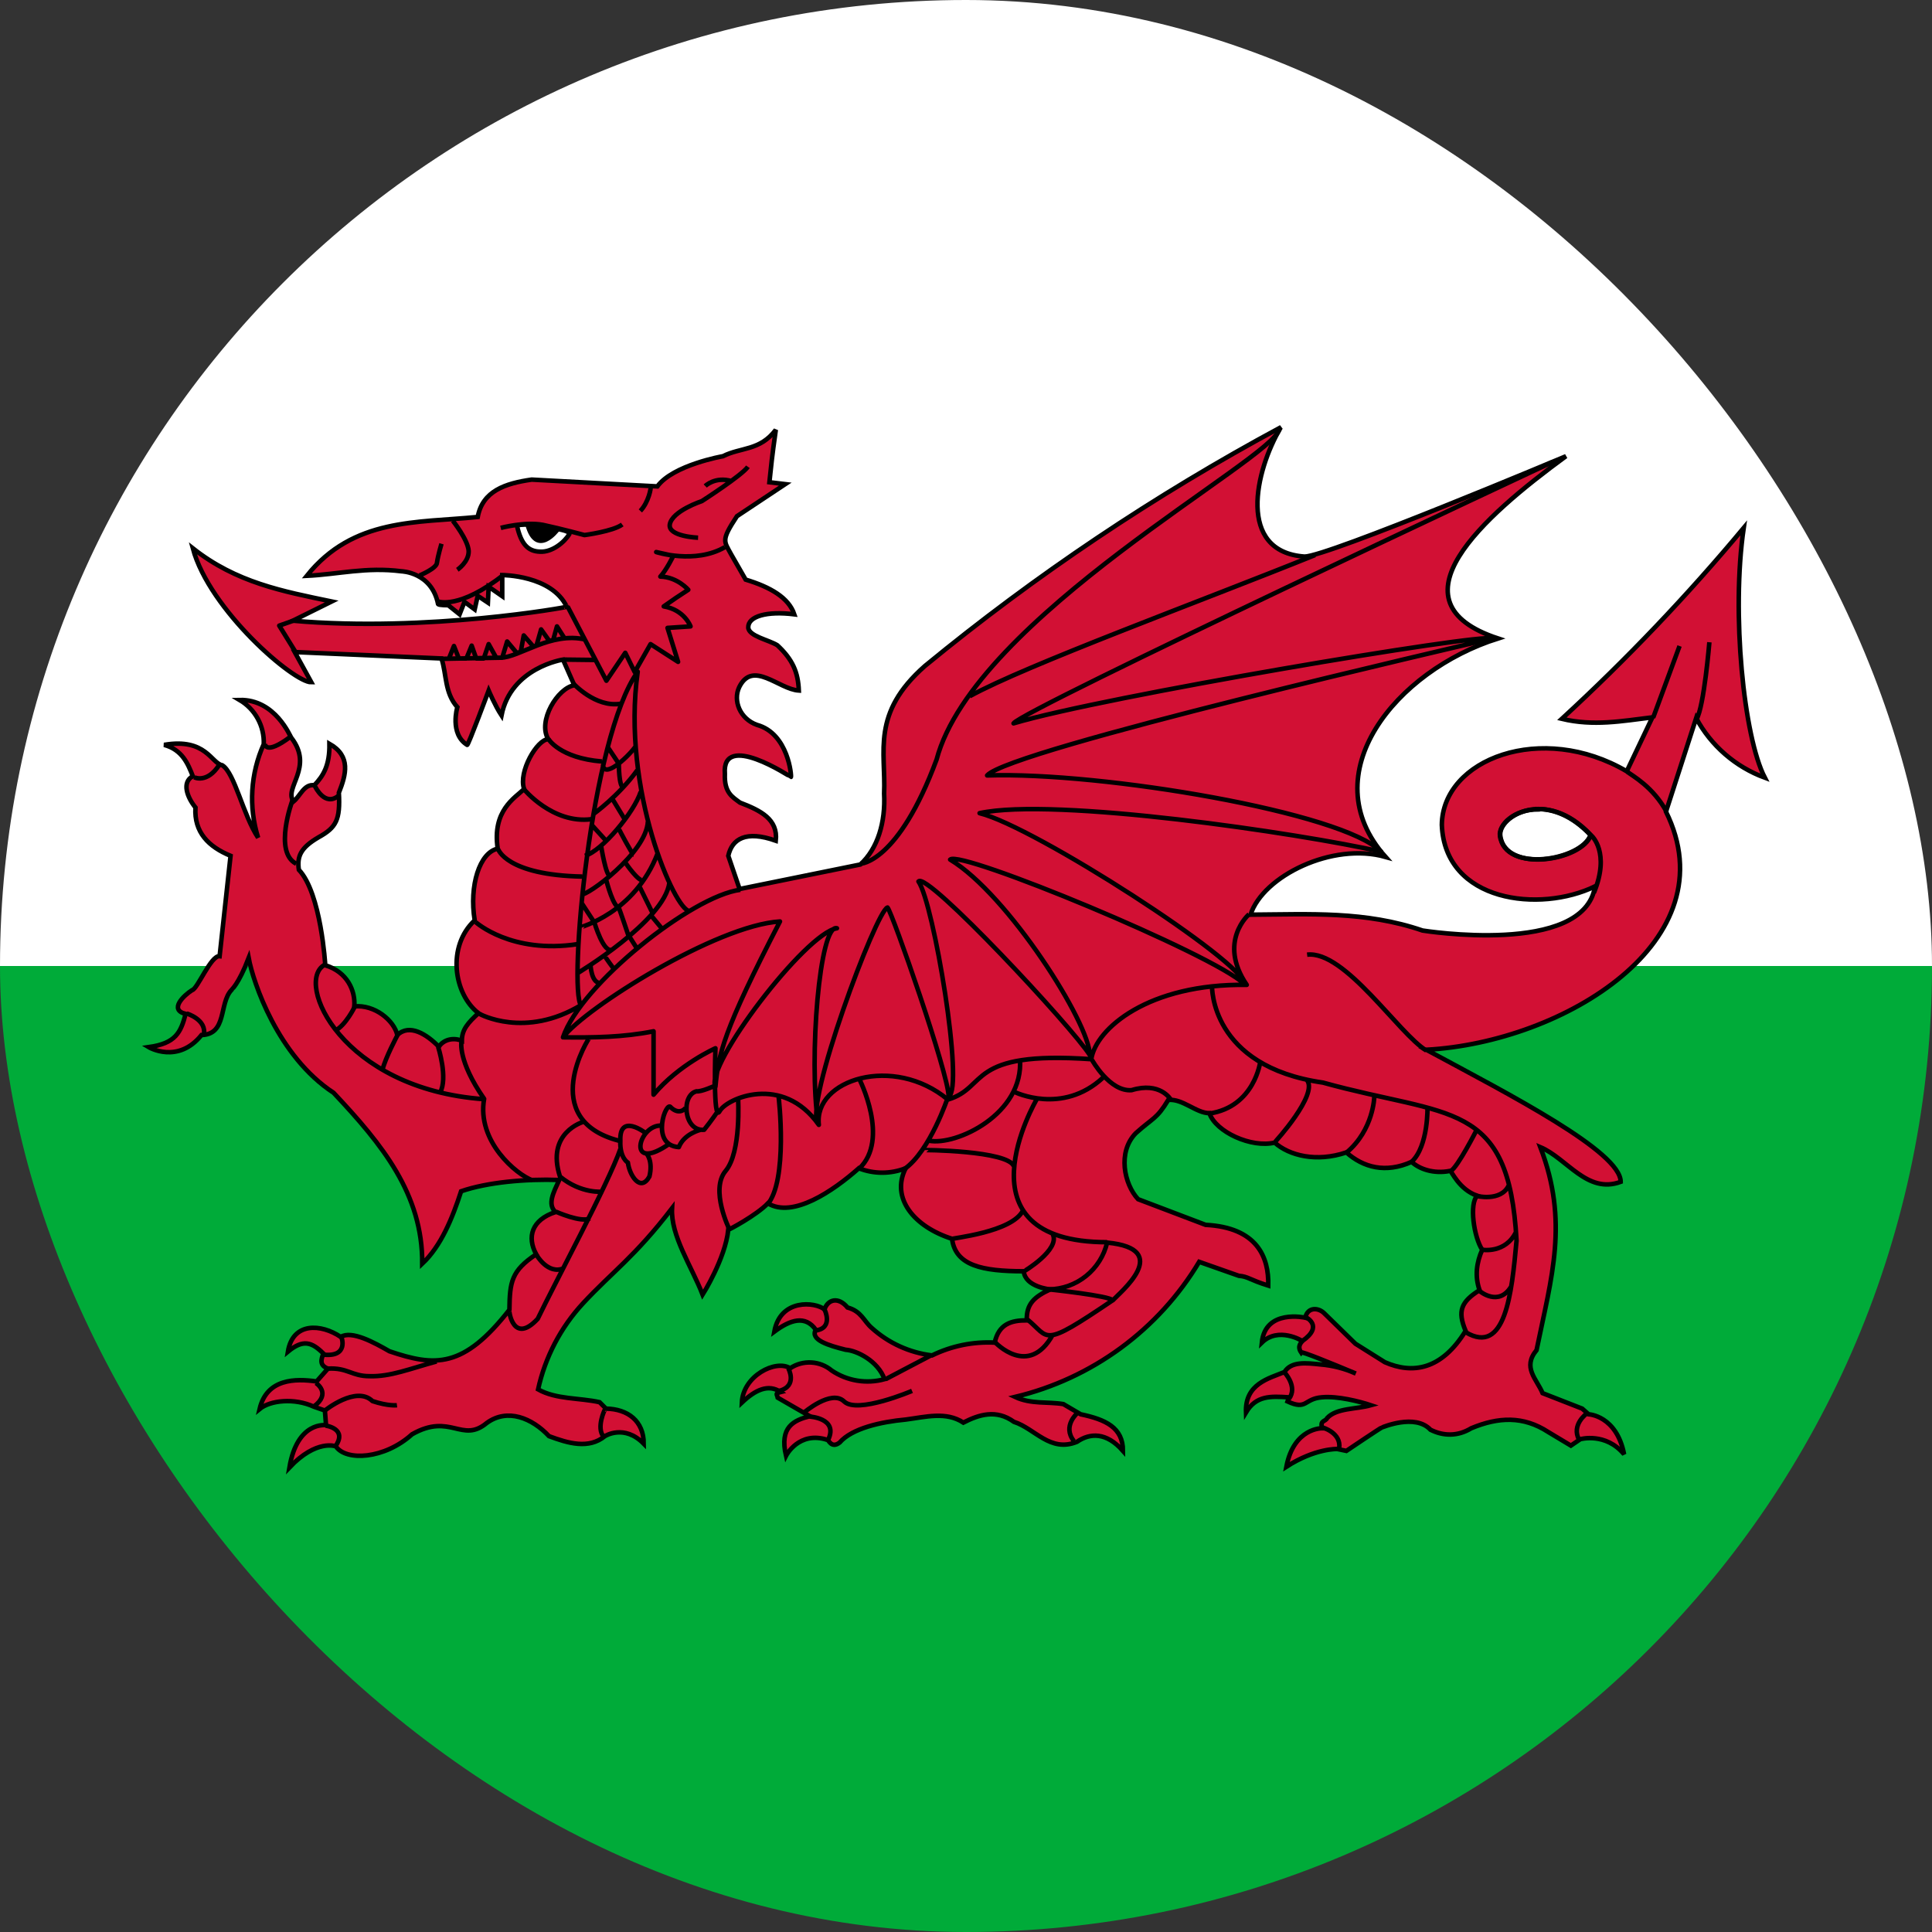 <svg width="512" height="512" viewBox="0 0 512 512" fill="none" xmlns="http://www.w3.org/2000/svg">
<rect x="0" y="0" width="512" height="512" fill="#333333" stroke="none"/>
<g clip-path="url(#clip0_1303_2)">
<path d="M0 256H512V512H0V256Z" fill="#00AB39"/>
<path d="M0 0H512V256H0V0Z" fill="white"/>
<path d="M339.5 113.2C306.055 131.188 274.439 152.388 245.1 176.5C230.8 189.1 234.8 199.1 234.3 210.3C234.7 217.9 232.6 224.9 228 229.1L196 235.6L193 226.8C194 222.3 197.7 220 205.6 222.8C206.2 217.1 201.6 214.8 196.1 212.7C194.1 211.2 191.9 210.1 192.1 205.1C191.2 193.7 209.5 205.9 209.6 205.9C209.8 205.9 209 194.4 200.6 192.1C196.1 190.5 194.2 185.7 195.9 182.1C199.5 174.8 206.4 182.7 211.7 183C211.5 178.2 210.1 174.8 206 171C203.8 169.6 198.4 168.6 198.3 166.3C198.2 163.3 203.3 161.9 210.5 162.8C209 158.4 204.2 155.6 197.6 153.6L193.7 146.8C191.9 143.4 191 143.3 195.3 136.8L208.1 128.3L203.9 127.8C204.4 123.2 204.5 121.6 205.6 113.9C201.4 119.5 196.3 118.5 191.6 120.9C191.6 120.9 178.4 123.2 174.2 128.9L140.9 127.1C133.9 128.1 127.9 130.1 126.6 137C110.6 138.6 93.6 137.2 81.3 152.6C89.7 152.2 97 150.2 106.4 151.4C106.4 151.4 114.4 151.6 116.1 160.1C116.3 160.4 118.8 160.4 118.8 160.4L121.8 162.8L123.1 159.5L125.8 161.5L126.6 157.9L129.3 159.7L129.5 155.5L133.1 158V152.4C133.1 152.4 146.2 152.4 150.2 160.8C150.4 160.9 113.4 167.6 77.6 164.5L87.9 159.4C74.9 156.7 62.6 154.4 51.1 145.3C55.5 161.7 77.9 180.9 82.5 180.8L78.1 172.8L117 174.5C118.4 178.8 117.8 183.6 121.2 187.4C121.2 187.4 119.1 194.5 123.8 197.4C124 197.8 129.5 183 129.5 183C129.5 183 131.2 187 132.9 189.6C135.4 176.9 149.2 174.8 149.2 174.8L152.2 181.6C147.8 182.3 142.4 191.1 145.3 195.9C142.4 195.9 137.3 204.5 138.9 209.1C136.4 211.5 130.4 214.8 131.9 224.9C127.1 225.9 124.3 234.7 125.8 243.9C118.4 250.8 120.2 263.4 126.8 268.5C124.1 271 122.4 272.8 122.4 275.8C119.8 274.8 117.4 275.7 116.3 277.4C113.1 274.1 108.5 271.2 105.3 274.3C104.4 270.4 99.3 266.2 93.9 266.7C94.2 262.6 92.1 257.6 86.2 255.8C86.2 255.8 85.1 236.7 79.2 230.5C78.7 227 79.6 224.7 84.4 221.9C89.1 219.3 90.2 217.3 89.8 210.1C91.7 205.3 93.1 200.4 87.3 197.1C87.4 202.8 85.7 205.6 83.3 208.1C80.6 207.7 79.6 210.9 77.8 212.4C75.1 208.8 83.3 203.4 77.2 195.5C76.9 195.2 73 185.3 63.5 185.5C65.524 186.69 67.188 188.407 68.314 190.467C69.441 192.527 69.989 194.854 69.9 197.2C66.384 205.005 65.85 213.828 68.4 222C64.4 216 62.2 204.8 58.9 202.8C56 202.3 54.6 195.5 43.5 197.4C48.3 198.7 49.8 202.4 51.1 205.7C48.1 207.3 49.6 211.3 51.8 214C51.4 220.6 55.3 224.4 61.1 226.8L58.2 253.4C55.9 253.1 52.3 262.2 50.9 262.4C48.7 263.8 44.7 267.6 49.2 268.7C47.9 273.6 46.6 276.5 39.4 277.5C39.4 277.5 47.1 282.1 53.4 274.3C60.2 274.1 58 266 61.3 262.4C61.3 262.3 63.1 261.1 65.9 253.9C67.1 260.3 73.6 279.9 88.4 289.6C101.4 303.4 112 316.5 111.9 334.9C116.9 330.2 119.9 322.8 122.2 315.7C129.2 313.3 139.2 312.4 148.2 312.7C146.7 316 145 319.1 147.2 321.2C140.9 323.3 139.6 327.8 142.1 332.4C135.5 336.8 135.1 339.7 135 347.1C122.8 362.7 115.3 362.2 103.2 358.1C99.2 355.8 93.2 352.5 90.3 354.3C85.1 350.8 77.6 350.3 76.3 358.2C80.3 354.9 82.6 355.6 85.7 358.7C85.1 360.3 84.6 361.8 86.9 362.7L83.9 366.1C78.3 365.3 70.7 365.3 68.8 373.4C71.6 371.1 78 370.4 83.2 372.8L86.1 373.8L86.4 377.7C86.4 377.7 78.8 376.5 76.7 388.9C83.9 381.3 89 383.3 89 383.3C91.7 387.3 101.9 386.7 109.2 380.1C119.4 374.3 122.4 382.6 129 377.1C134.5 373.1 141 375.8 145.5 380.6C150.6 382.5 156 384.1 160.3 380.6C160.3 380.6 165.4 377.3 170.6 382.6C170.6 376.6 166.4 373.4 160.6 373.3L158.9 371.6C153.5 370.4 147.4 370.9 142.6 368.2C144.466 359.676 148.574 351.805 154.5 345.4C162.3 337 168.1 333.2 178.1 320.2C177.7 327.5 183.3 335.6 186.2 343.1C186.2 343.1 192.2 333.6 193 325.9C193.2 325.9 200.4 322.1 203.5 318.9C210.1 322.9 220.7 315.7 227.6 309.6C231.586 311.161 236.014 311.161 240 309.6C236 317.6 242.3 325.1 252.3 328.3C253.2 335.4 260.3 336.9 271.3 336.9C271.7 341.1 278.3 341.7 278.3 341.7C274.1 343.7 272 345.5 272.1 349.9C267.9 349.9 264.7 350.9 263.6 355.8C257.868 355.514 252.158 356.684 247 359.2C241.04 358.482 235.449 355.931 231 351.9C228.9 350.1 228.3 347.5 224.6 346.5C222.2 343.6 219.4 344.3 218.5 347C216 345 206.8 344.1 205.2 352.9C209.5 349.7 213.4 348.5 216.2 352.4C214.6 355.1 219.7 356.6 224.1 357.7C227.1 357.9 232.7 360.7 234.4 365.5C232.038 366.148 229.565 366.277 227.148 365.88C224.732 365.483 222.43 364.569 220.4 363.2C218.877 361.926 216.982 361.18 215 361.072C213.017 360.963 211.053 361.5 209.4 362.6C205.6 360.2 196.9 364.6 196.6 371.7C200.2 368.3 203.6 366.7 206.9 368.9C205.3 369.3 205.9 369.4 206.1 370.4L214.6 375.3C210.4 376.4 206.5 378.1 208.3 385.8C208.3 385.8 211.7 379.1 219.3 381.6C219.5 381.4 220.3 384 222.5 382.3C225.8 378.5 233.5 376.8 240 376.2C245.4 375.5 250.7 374 255.3 377C259.4 374.9 264 373.4 268.7 376.8C274.3 378.6 278.3 385 285.4 382.1C288.9 379.7 293.2 379.5 297.6 384.5C297.6 378.3 293 376.2 286.4 374.8L281.8 372.1C277.6 371.4 273.3 372.2 269 370.2C279.109 367.785 288.633 363.374 297.014 357.226C305.394 351.078 312.461 343.318 317.8 334.4L328.3 338.1C330.8 338.3 331 339.1 336.1 340.7C336.3 333.1 333.1 325.3 319.5 324.6L301.6 317.8C297.9 313.8 296.1 305.3 301 300.3C305.7 296.1 306.5 296.6 309.6 291.5C313.4 291.1 317 295 320.5 295C322.2 300 331.7 304.3 337.8 302.8C341.6 306.2 348.8 308.1 356.8 305.4C361.3 309.4 367.2 311 374.1 307.9C376 309.7 379.8 311.2 384.3 310.3C384.7 310.3 386.6 315.2 391.5 316.9C389.3 318.9 390.6 327.9 392.8 331.2C391.3 334.6 390.8 338.2 392.1 341.9C387.2 345 386.2 347.4 388.4 352.7C382 363.1 374.3 364.2 367 361L359.2 356.1L350.9 348C349.5 346.6 346.6 346.2 345.9 349.2C345.9 349.2 335.3 346.8 334.4 355.8C338.8 351.5 345.1 355.3 345.1 355.4C345.1 355.6 343.6 356.6 344.8 358.4C345 358.1 352.6 361.2 359.3 364C356.358 362.68 353.213 361.868 350 361.6C346.2 361.2 342.2 360.7 340.4 363.6C336.3 365.3 329.9 366.7 330.2 374.3C332.9 369.8 336.7 370 341.5 370.3C341.5 370.7 341.3 371.1 341.2 371.4C346.4 373.8 345.5 370.7 350.3 370.3C354.4 369.9 360.3 371.4 363.3 372.4C359.4 373.5 354.2 373.1 351.7 375.8C351.3 376.8 349.7 376.3 350.4 378.5C350.4 378.5 342.9 378.3 340.9 388.7C348.5 383.8 354.3 384 354.4 384L356.8 384.5C356.8 384.5 366 378.3 366.2 378.3C366.3 378.3 375 374.5 379.1 378.9C382.5 380.6 386.3 380.7 389.9 378.5C397.1 375.5 403.7 375.2 410.3 379.5L416.3 383.1L418.8 381.4C418.8 381.4 425.5 379.5 430.4 385.4C428.4 375.1 421 374.8 421 374.8L419.3 373.3L408.8 369.2C407.2 365.4 403.4 362.4 407.2 357.8C411.2 338.3 415.8 323.8 408.2 304C415.3 307 420.6 316.5 429.5 313.2C429.5 305.2 400.3 290.2 378 278.2C414.5 276.2 458.4 249.3 441.5 215.1L449.5 190.3C453.434 197.612 459.907 203.232 467.7 206.1C462.1 195.3 458.8 162.5 462.1 139.9C447.165 157.809 431.063 174.713 413.9 190.5C422.3 192.5 429.8 191.1 437.9 190.1L431.1 204.4C408.6 191.2 382.3 201.1 382.1 218.6C382.9 239.1 408.1 242 422.7 234.9C419.8 253.5 377 246.6 377 246.6C361.8 241.4 347.3 242.3 331.4 242.4C334.7 232.2 353.1 223.1 367.2 227.1C347.5 205.1 370 177.7 397 169.2C367.5 159.5 393 137 415 120.9C415 120.9 351.5 147.6 345.7 147.5C327.7 146.2 332.6 124.8 339.4 113.3L339.5 113.2ZM140 139C141.5 139 143.2 139.2 144.6 139.5C147.5 140.2 151 140.6 150.9 141.5C149.6 143.7 146.3 146.4 143.1 146.2C139.9 146.1 138.1 144.2 137 139.3C137.3 139.1 138.5 139 140 139ZM407.5 214.4C411.6 214.4 416.6 216.1 421.5 221.3C419.1 228 398.8 231.5 397.5 221.5C397.1 218.5 401.4 214.5 407.5 214.5V214.4Z" fill="#D21034" stroke="black" stroke-width="1.2"/>
<path d="M161 197.9L164 202.4M164 202.5C164 202.5 164 208.5 165.2 208.7M162.4 211.9L165.6 217.2M156.8 218.6L160.8 223M164 219.6C164 219.8 167.6 226.5 167.9 226.5M159.3 224.2C159.3 224.2 160.6 232.4 161.7 232.1M154 239.1L157.6 244.6M160.7 233.4C160.7 233.4 162.7 241.1 164.2 240.4M165.8 228.7C165.9 228.9 169.4 233.9 170.4 233.2M169.6 235.2L172.9 241.9M163.9 240.4C164.1 240.6 166.7 248.4 166.7 248.4M157.5 244.4C157.5 244.4 160 253 162.3 251.6M156.5 255.8C156.5 255.8 156.7 260.3 158.9 260.5M160.4 253.5C160.4 253.7 162.7 256.8 162.7 256.8M166.8 248.2L168.7 251.2M172.7 242.8L175.6 246.3M159.8 202.6C159.9 206.4 165.9 201.2 168.3 198M157.3 215.7C157.3 215.7 163.8 211.1 168.9 204.1M155 226.8C159.6 225.5 168.1 215.2 169.8 209.8M154.1 237C155.4 237.6 171.3 226.1 171.7 217.7M153.7 245.8C153.7 245.7 168.2 242.1 174.3 226.1M152.9 258C152.9 258 176.1 244.1 177.4 233.9M334 281.3C334 281.3 332.5 293.3 320.5 295.1M337.8 302.7C338 302.6 349.3 290.1 346.4 286.3M364.2 290.7C364.2 290.7 364 299.4 356.9 305.4M378.3 293.2C378.3 293.2 378.6 303.7 374.1 307.9M391.3 299.5C391.3 299.5 386.3 309.3 384.5 310.3M391.1 316.9C391.1 316.9 397.7 318.6 399.8 314.2M392.8 331.2C392.8 331.2 399 332.3 401.8 326.4M392.2 342.2C392.2 342.2 397.2 346.4 400.5 340.9M321.2 261.3C321.2 261.3 320.6 282.6 350.6 286.9C384.1 296.2 399.9 291.3 401.9 328.8C400.6 343.1 398.9 359.2 388.5 353.1M289.4 280.9C289.4 280.9 294.1 289.4 299.9 288.9C307.4 286.6 310.2 291.3 310.2 291.3M268.9 289.4C268.9 289.4 281.5 295.6 292.3 285.6M270.3 280.6C271.4 295.3 253.3 303.7 246.2 302.3M271.2 337C271.3 337 281 331.2 279 327.1M252 328.4C252.2 328.1 268.2 326.6 271.1 320.8M244.5 304.8C244.5 304.7 267.2 304.9 268.7 309.1M274.7 291.4C274.7 291.4 252.5 329.2 293.4 329.2M251.2 290.8C251.2 290.8 246.5 305 239.7 309.8M227.7 285.9C227.7 285.9 235.9 301.9 227.7 309.7M206.3 290.4C206.4 290.7 208.9 313 203.3 319.3M195.6 291.1C195.6 291.1 196.5 305.3 192.3 310.3C188.1 315.3 193.3 325.8 193.3 325.8M142.2 332.6C142.2 332.6 145.2 337.9 149.4 336.1M147.3 321.1C147.3 321.1 154 324.1 156.3 322.9M154.6 297.3C154.6 297.3 144.6 300.1 148.4 311.8C154.1 316.5 159.8 315.8 159.8 315.8M135 347.3C134.8 347.3 136 356.5 142.5 349.5C147 340.1 161.2 313.7 164.4 304.5M171 300.2C171 300.2 164.1 294.9 164.4 302.3C164.2 306.9 166.4 308.1 166.4 308.1C166.8 311.4 169.7 316.1 172.1 311.8C173.1 307.7 171.4 305.8 171.4 305.8M175.4 298.3C169.1 297.8 165.8 311.4 177.7 302.9M181.7 293.6C181.7 293.6 180.2 295.7 177.8 293.5C176.6 291.3 172.1 303.5 179.9 304C181.3 300.4 185.7 299.4 185.7 299.4M189.3 287.8C189.3 287.8 185.8 289.4 184.6 289.2C180.4 290.2 181.2 299.9 186.6 299.4C188.3 297.3 190.3 294.4 190.3 294.4M156.3 274.9C156.1 274.9 142.3 296.6 164 302.3M331 242.3C331 242.3 322.6 249.5 330.4 261C304.4 260.6 290.4 272.6 289.2 280.7C256 278.4 262 288.2 251.2 291.4C236.8 279.4 215.6 286.1 217 298.1C207.4 284.5 192.5 291.1 190.7 294.5C188.9 297.8 189.6 277.8 189.6 277.8C189.6 277.8 179.9 282.1 173.2 290.1V273.3C165.2 274.9 157.3 275 149 274.9M127.1 268.7C127.1 268.7 139.1 275.4 154.1 266.3M126.1 244.4C126.1 244.4 135.5 252.9 153.1 250.2M132 225C132 225 134.1 231.9 154.3 232.3M138.8 209.1C138.8 209.1 146.4 218.4 156.7 217.1M145.3 195.8C145.3 195.8 148.3 200.9 159.5 201.8M151.9 181.1C151.9 181.1 157.8 187.6 164.5 186.5M186.9 128.8C186.9 128.8 189.5 126.2 193.9 127.5M185 142.5C185 142.5 177 142.2 177.5 139C178.1 135.4 186 132.8 186 132.8C186 132.8 196.6 126 198.2 123.7M150.4 160.7L160.7 180.4L165.7 173L168.2 178.1L172.4 170.7L179.7 175.4L176.9 166.4L183 166C183 166 181.4 161.6 175.9 160.7C178.029 159.178 180.196 157.711 182.4 156.3C182.4 156.3 179.5 152.9 175 152.8C176.5 151.2 178.5 147.3 178.4 147.3L173.9 146.3C173.9 146.3 184.2 149.6 192.1 145M172.4 129C172.6 129.2 171.9 133.1 169.7 135.4M132.7 139.9C132.7 139.9 139.1 138.2 143.9 139.1C148.6 140.1 154.9 141.8 154.9 141.8C154.9 141.8 162.5 140.8 164.9 139M117 144.1C117 144.1 116.1 147.1 115.8 149.1C115.8 150.6 111.2 152.5 111.2 152.5M120 138C120 138 124 143 124.2 146C124.3 148.9 121.2 151 121.2 151M78.2 172.6L74 165.8L77.7 164.5M154 266.5C150.6 262.1 156.5 195.5 169 178C164.6 209.4 179 241.5 182.7 241.4M116.1 159.4C116.1 159.4 121.7 161.6 133.5 152.3M149.5 174.8L157.9 174.9M411.3 122.5C411.3 122.5 270.6 188.3 268.6 191.7C292.3 184.6 393 167.7 395.5 169.2C389.5 170.7 267.3 198.7 261.6 205.5C292.1 204.5 356 215.3 366 225.7C344.3 220.8 279.4 211.2 259.6 215.5C274.1 219 329.8 255 329.8 260.8C321.4 252.8 254.4 225.1 251.8 227.8C267.1 237 288.8 271.2 288.8 279.6C284.3 272.4 245.6 230.8 243.4 233.6C247.4 239.2 255.6 288.3 251.4 290.6C251.4 284.6 236.4 241.7 235.2 240.5C232.2 241.3 213 292.9 216.8 297.7C214.3 280.5 217.2 244.6 221.8 246C213.5 247.2 186.7 282.5 189.6 288C190.4 279.3 191.6 273.4 206.7 244.2C189.9 245.2 155.1 267.1 149.2 274.9C153.9 260.9 183.4 237.4 196.2 235.8M257 184.5C271.9 176.3 317.8 159.5 348.5 147.1M228 228.9C228 228.9 238 228.8 248.2 201.3C258.2 163.6 337.4 121.7 339 113.8M94 266.8C94 266.8 91.6 271.8 88.7 273.2M105.3 274.4C105.3 274.4 102.1 280.4 101.4 283.4M116.1 277.4C116.1 277.4 118.8 285.7 116.6 289.6M86 255.7C78 260.2 90.5 288.6 128.3 291.3M122.3 276C122.3 276 121.2 281 128.3 291.2C126.3 302.5 136.9 311.3 141.1 312.8M119.1 174.2L120.3 171.2L121.6 174.5H123.6L125 171.1L126.2 174.5H128.2L129.5 170.7L131.5 174.3H133.1L134.4 170L137 173.1L138 172.7L138.8 168.4L141.4 171.4L142.2 171L143.4 166.8L145.6 169.9L146.6 169.6L147.6 166L149.7 169.3M116.8 174.6L132.6 174.3C137.6 174.3 145.9 167.3 155.2 169.5M83.5 208.4C83.5 208.4 86.1 214 89.8 210.8M77.5 212.1C77.5 212.1 72.4 225.8 78.5 228.9M70.2 197.1C70.2 197.1 70.2 200.3 76.9 195.3M49.5 268.6C49.5 268.6 54.9 270.2 54 274.3M51.5 206C51.5 206 54.9 207.7 58.1 202.7M86.9 362.7C92.1 362.4 93.2 364.7 97.9 364.7C103.4 364.9 108.7 362.7 115.7 360.8M160.4 373.4C160.3 373.4 157.9 378.4 160 380.8M86.1 373.8C86.1 373.8 94.4 367.1 98.7 371.3C102.9 372.7 105.2 372.4 105.2 372.4M90.5 354.4C90.5 354.4 92.5 359.7 85.7 359M83.7 366.5C83.7 366.5 88 369.2 83.1 372.8M86.3 377.8C86.3 377.8 92.3 378.6 88.8 383.4M272.3 349.7C278.3 354.6 275.8 357.5 294.7 344.7M263.7 355.7C263.7 355.7 272.6 365.3 279 353.7M246.7 359.2L234.7 365.5M213 374.4C213 374.4 220.3 368.1 223.7 371.4C227.2 374.8 241.7 368.6 241.7 368.6M218.5 347C218.5 347 221 352 216.1 352.6M208.9 362.6C208.9 362.6 211.5 367.3 206.5 368.6M214.5 375.4C214.5 375.4 222.2 375.8 219.5 381.5M285.6 374.4C285.6 374.4 281.4 377.9 284.6 381.9M346.1 349.1C346.1 349.1 350.9 351.4 345.1 355.4M340.4 363.7C340.4 363.7 344 367.5 341.6 370.7M350.5 378.3C350.5 378.3 355.5 379.7 354.9 383.8M420.5 374.6C420.5 374.6 416.3 377.6 418.5 381.6M346.4 253C356.4 251.8 370.7 274 378 278.4M421.8 221.5C421.8 221.5 426.8 225.9 422.4 236.6M431.2 204.5C432.6 205.6 438.1 208.5 441.7 215.2M445.1 171.2L438.1 190.2M453 170.2C453 170.2 451.6 187.2 449.6 190.6M278 341.7C278 341.7 294.1 343.4 294.9 344.6C296.7 342.6 311.1 331 293.4 329.3C292.578 332.785 290.617 335.897 287.828 338.142C285.039 340.388 281.58 341.64 278 341.7ZM421.6 221.3C419.3 228.1 398.9 231.5 397.6 221.5C396.9 216.5 409.6 208.5 421.6 221.3Z" stroke="black" stroke-width="1.2" stroke-linejoin="round"/>
<path d="M139.8 139L147.7 140.4C147.7 140.4 142.2 147.8 139.8 139Z" fill="black" stroke="black" stroke-width="1.2" stroke-linejoin="round"/>
</g>
<defs>
<clipPath id="clip0_1303_2">
<rect width="512" height="512" rx="256" fill="white"/>
</clipPath>
</defs>
</svg>
